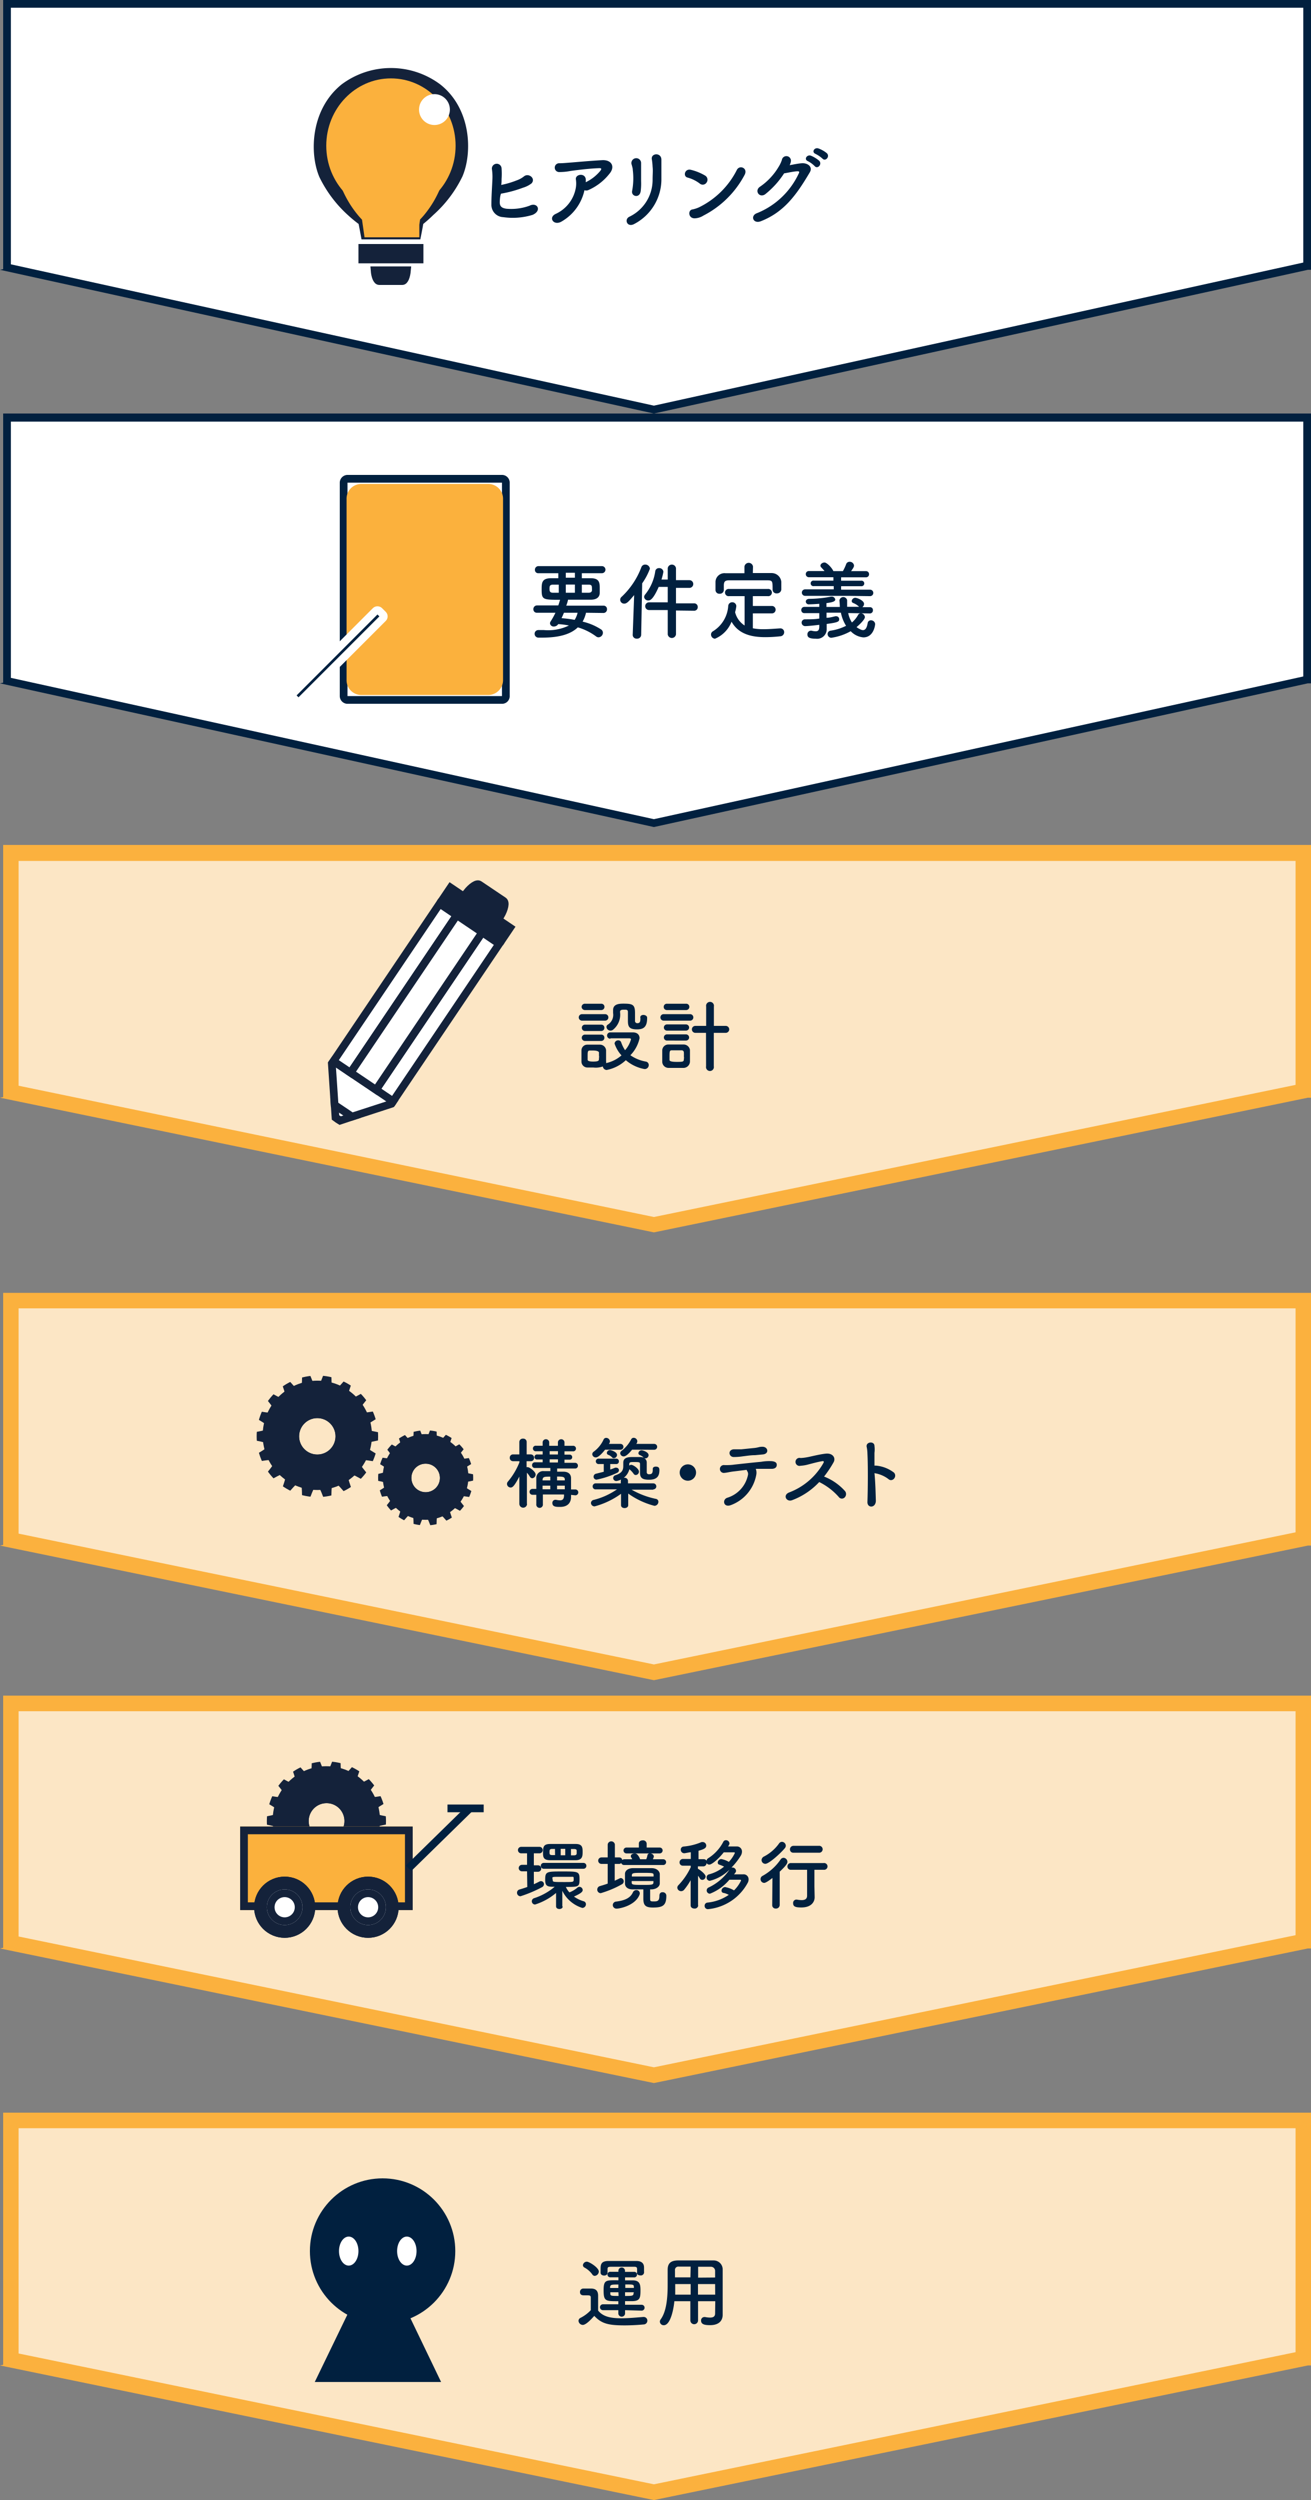 <svg id="レイヤー_1" data-name="レイヤー 1" xmlns="http://www.w3.org/2000/svg" xmlns:xlink="http://www.w3.org/1999/xlink" viewBox="0 0 169.89 323.75"><rect x="0" y="0" width="169.89" height="323.75" fill="#808080" stroke="none"/><defs><clipPath id="clip-path"><path d="M49,191.38a6.16,6.16,0,1,0,6.16-6.16h0A6.16,6.16,0,0,0,49,191.38Zm6.16-1.84a1.85,1.85,0,1,1-1.85,1.84,1.84,1.84,0,0,1,1.85-1.84Z" fill="none"/></clipPath><clipPath id="clip-path-2"><path d="M33.26,186a7.87,7.87,0,1,0,7.86-7.87A7.86,7.86,0,0,0,33.26,186Zm7.86-2.36A2.36,2.36,0,1,1,38.76,186a2.36,2.36,0,0,1,2.36-2.36Z" fill="none"/></clipPath><clipPath id="clip-path-3"><path d="M34.58,235.82a7.72,7.72,0,1,0,7.72-7.72,7.72,7.72,0,0,0-7.72,7.72Zm7.72-2.32A2.32,2.32,0,1,1,40,235.82a2.32,2.32,0,0,1,2.32-2.32Z" fill="none"/></clipPath></defs><g id="合体_60" data-name="合体 60"><path d="M.91,34.63V.5H169.39v34h0L84.74,53Z" fill="#fff"/><path d="M1.41,34.23l83.33,18.3L168.89,34V1H1.41V34.23M0,34.94l.41-.09V0H169.89V34.94h-.41L84.74,53.55Z" fill="#01203f"/></g><g id="グループ_2978" data-name="グループ 2978"><g id="グループ_2226" data-name="グループ 2226"><rect id="長方形_2285" data-name="長方形 2285" x="46.95" y="32.1" width="7.42" height="1.5" fill="#14223a" stroke="#14223a" stroke-miterlimit="10"/><path id="パス_2852" data-name="パス 2852" d="M52.74,35c-.07.8-.31,1.4-.6,1.4h-3c-.29,0-.54-.6-.6-1.4Z" fill="#14223a" stroke="#14223a" stroke-miterlimit="10"/><path id="パス_2853" data-name="パス 2853" d="M59.93,22.84a16,16,0,0,1-3.78,5A16.79,16.79,0,0,1,54.85,29c-.12.68-.25,1.35-.38,2H46.85c-.13-.68-.25-1.36-.38-2a16.79,16.79,0,0,1-1.3-1.07,16.13,16.13,0,0,1-3.78-5c-1.31-3.08-1.15-8.75,2.88-12a10.68,10.68,0,0,1,12.78,0C61.08,14.09,61.24,19.76,59.93,22.84Z" fill="#14223a"/></g><path id="パス_6718" data-name="パス 6718" d="M55.88,23.24a12.07,12.07,0,0,1-2.12,3.7c-.23.27-.48.53-.74.78L52.84,29l0,.23h-4.3c-.07-.49-.14-1-.22-1.49-.25-.25-.5-.51-.73-.78a12.31,12.31,0,0,1-2.13-3.7c-.73-2.26-.65-6.42,1.62-8.78a5,5,0,0,1,7-.2l.21.2C56.54,16.82,56.62,21,55.88,23.24Z" fill="#fbb13d" stroke="#fbb13d" stroke-miterlimit="10" stroke-width="3"/><ellipse id="楕円形_204" data-name="楕円形 204" cx="50.66" cy="18.87" rx="8.38" ry="8.72" fill="#fbb13d"/><circle id="楕円形_203" data-name="楕円形 203" cx="56.3" cy="14.19" r="2" fill="#fff"/></g><g style="isolation:isolate"><path d="M64.76,26.16c0,.53.21.78.86.87a6.92,6.92,0,0,0,3-.39c1-.51,1.65.63.41,1.18a8.75,8.75,0,0,1-3.82.3,1.59,1.59,0,0,1-1.53-1.64c0-1.09.07-1.95.13-3.24a6.76,6.76,0,0,0-.07-1.38A.62.62,0,1,1,65,21.81a10.45,10.45,0,0,1,0,1.38c0,.27,0,.53-.05.76a11.5,11.5,0,0,0,2-.59,3.19,3.19,0,0,0,.94-.51c.59-.5,1.57.24,1,.89a3.38,3.38,0,0,1-1.12.57,15.59,15.59,0,0,1-2.85.77C64.8,25.42,64.78,25.76,64.76,26.16Z" fill="#01203f"/><path d="M72.75,28.7c-1,.57-1.74-.53-.74-1a4.58,4.58,0,0,0,2.62-3.44,3.35,3.35,0,0,0,0-1c-.13-.68,1.11-.92,1.27-.11a3,3,0,0,1,0,.45,5.57,5.57,0,0,0,1.88-1.46c.19-.25.22-.39-.2-.36-1.39.05-3.16.29-3.65.36a7.58,7.58,0,0,1-1.51.14.57.57,0,1,1,.08-1.14c.47,0,1-.06,1.45-.09s2.32-.21,4.09-.31c1.23-.06,1.71.86.93,1.77a7.13,7.13,0,0,1-2.76,2.12.69.69,0,0,1-.47,0A6.19,6.19,0,0,1,72.75,28.7Z" fill="#01203f"/><path d="M81.57,28.06a5.29,5.29,0,0,0,3-4.7c0-.88.06-1.22,0-1.76a8,8,0,0,0-.09-.91c-.21-.86,1.18-1,1.23-.05,0,.46,0,.62,0,1s0,.6,0,.81,0,.45,0,.91A6.54,6.54,0,0,1,82.2,29C81.27,29.51,80.84,28.4,81.57,28.06Zm.35-3.36A8.72,8.72,0,0,0,82,22c0-.21-.08-.43-.13-.64a.63.63,0,1,1,1.21-.23c0,.31,0,.64,0,.92s0,1,0,1.4a7.88,7.88,0,0,1-.05,1.28C82.91,25.74,81.75,25.45,81.92,24.7Z" fill="#01203f"/><path d="M90.68,23.77A4.58,4.58,0,0,0,89.12,23c-.66-.14-.39-1.24.45-1a6.71,6.71,0,0,1,1.81.74.62.62,0,0,1,.19.89A.59.59,0,0,1,90.68,23.77Zm.47,4.15a2.26,2.26,0,0,1-1.05.35c-.92.08-1-1.08-.35-1.15a4,4,0,0,0,.85-.28A10.79,10.79,0,0,0,95.49,22c.36-.69,1.47-.23,1,.65A12.47,12.47,0,0,1,91.15,27.92Z" fill="#01203f"/><path d="M99.14,25.17c-.76.5-1.41-.5-.64-1a8.15,8.15,0,0,0,2.39-2.55,4.07,4.07,0,0,0,.43-.9.59.59,0,0,1,1.17.18,1.65,1.65,0,0,1-.16.49c.53-.09,1.1-.22,1.59-.25.77-.05,1.46.49,1,1.21-1.77,3-3.38,5.15-6.35,6.31-1,.36-1.38-.76-.44-1.07a10.15,10.15,0,0,0,5.39-5.15c.11-.22,0-.26-.15-.26-.44,0-1.32.2-1.76.27A11.2,11.2,0,0,1,99.14,25.17Zm5.55-4.3c-.55-.23-.12-.89.39-.71a4,4,0,0,1,1.08.66c.42.45-.21,1.12-.58.7A3.4,3.4,0,0,0,104.69,20.87Zm1-.94c-.56-.22-.16-.88.36-.71a3.68,3.68,0,0,1,1.1.62c.44.44-.18,1.11-.56.71A3.79,3.79,0,0,0,105.68,19.93Z" fill="#01203f"/></g><g id="合体_61" data-name="合体 61"><path d="M.91,88.18V54.05H169.39V88h0L84.74,106.59Z" fill="#fff"/><path d="M1.41,87.78l83.33,18.3L168.89,87.6v-33H1.41V87.78M0,88.49l.41-.09V53.55H169.89V88.49h-.41L84.74,107.1Z" fill="#01203f"/></g><g style="isolation:isolate"><path d="M75.94,79.35a4.16,4.16,0,0,1-.44,1.15,7.45,7.45,0,0,1,2.38,1,.52.52,0,0,1,.25.45.6.6,0,0,1-.55.58.52.52,0,0,1-.34-.12,7.55,7.55,0,0,0-2.36-1.17c-.92.89-2.41,1.33-4.61,1.33h-.48a.49.49,0,0,1-.51-.49.48.48,0,0,1,.5-.49h0c.24,0,.48,0,.7,0A6.14,6.14,0,0,0,73.73,81a10.56,10.56,0,0,0-1.39-.18.66.66,0,0,1-.55.31.47.47,0,0,1-.52-.41.53.53,0,0,1,.1-.27,10.24,10.24,0,0,0,.61-1.1H69.59a.44.44,0,0,1-.47-.46.47.47,0,0,1,.47-.49h2.76c.08-.23.15-.47.23-.73a.11.11,0,0,1,0,0c-2.21,0-2.39,0-2.39-1.32,0-.82,0-1.45,1.16-1.47h1v-.65H69.78a.42.42,0,0,1-.46-.43.46.46,0,0,1,.46-.49H78a.46.46,0,0,1,0,.92H75.4v.65h1.18c1.1,0,1.14.61,1.14,1.27,0,.23,0,.47,0,.62,0,.5-.34.88-1.12.89l-3,0a.15.15,0,0,1,0,.07,4.59,4.59,0,0,1-.22.7H78.2a.44.44,0,0,1,.46.47.46.46,0,0,1-.46.48Zm-3.53-3.64h-.74c-.43,0-.46.2-.46.53s.05.52.48.52h.72Zm.67,3.64c-.1.24-.2.47-.31.7a15.47,15.47,0,0,1,1.7.22,3.07,3.07,0,0,0,.38-.92Zm1.42-5.18H73.32v.64H74.5Zm0,1.53H73.32v1.06H74.5Zm1.77,1.06c.33,0,.42-.16.44-.29a1.7,1.7,0,0,0,0-.24c0-.42-.06-.52-.47-.52H75.4v1.05Z" fill="#01203f"/><path d="M82.18,77.06c-.67.79-.93,1.11-1.29,1.11a.51.51,0,0,1-.52-.5.5.5,0,0,1,.19-.39,10.14,10.14,0,0,0,2.55-3.82.52.52,0,0,1,.49-.35.6.6,0,0,1,.62.54,8.3,8.3,0,0,1-1,1.89l-.13,6.67a.51.51,0,0,1-.56.49.49.49,0,0,1-.54-.47v0Zm5.42,2v3.09a.54.54,0,0,1-1.07,0V79H84.11a.48.48,0,1,1,0-1h2.42v-2H85.36c-.76,1.74-1.16,1.76-1.35,1.76a.52.52,0,0,1-.54-.46.55.55,0,0,1,.12-.3,6.13,6.13,0,0,0,1.32-3,.47.47,0,0,1,.49-.43.53.53,0,0,1,.57.48,8.11,8.11,0,0,1-.25,1h.81V73.58a.54.54,0,0,1,1.07,0v1.55h1.74a.48.48,0,1,1,0,1H87.6v2h2.33a.46.46,0,0,1,.49.48.46.46,0,0,1-.49.48Z" fill="#01203f"/><path d="M97.56,79.43v1.93a7,7,0,0,0,1.39.12c.73,0,1.47-.07,2.17-.11h0a.49.49,0,0,1,.5.51.53.53,0,0,1-.53.52,17.65,17.65,0,0,1-1.92.11c-1.79,0-3.46-.39-4.37-2a3.93,3.93,0,0,1-2.14,2.2.54.54,0,0,1-.52-.54.48.48,0,0,1,.23-.41,4.17,4.17,0,0,0,2-3.29.51.51,0,0,1,.51-.48.52.52,0,0,1,.54.5,5,5,0,0,1-.16.79A2.88,2.88,0,0,0,96.49,81V77.2h-2a.47.47,0,1,1,0-.93h5a.47.47,0,1,1,0,.93H97.56v1.27H100a.48.48,0,0,1,.51.49.47.47,0,0,1-.51.47Zm0-5.22,2.47,0a1.26,1.26,0,0,1,1.22,1.14c0,.17,0,.39,0,.6s0,.28,0,.39a.55.55,0,0,1-.58.5.49.49,0,0,1-.55-.47v0c0-1.1,0-1.21-.66-1.22l-2.77,0-2.19,0c-.58,0-.67.19-.7.6v.65h0a.51.51,0,0,1-.55.49.49.49,0,0,1-.53-.5c0-.15,0-.32,0-.51s0-.38,0-.56A1.16,1.16,0,0,1,94,74.23l2.47,0v-.86a.56.56,0,0,1,1.11,0Z" fill="#01203f"/><path d="M109.92,77.16h-5.59a.42.42,0,1,1,0-.84l3.71,0V75.9h-2.57a.36.36,0,1,1,0-.71H108v-.44h-3.15a.4.4,0,0,1-.43-.41.39.39,0,0,1,.43-.39h2c-.14-.17-.28-.31-.42-.47a.3.3,0,0,1-.11-.23c0-.22.27-.41.53-.41s.88.57,1.15,1.12h1.23a5.91,5.91,0,0,0,.42-.9.46.46,0,0,1,.45-.31.55.55,0,0,1,.57.48c0,.17-.09.33-.38.73h1.91a.39.39,0,0,1,.42.4.39.39,0,0,1-.42.4H109v.44h2.58a.36.36,0,1,1,0,.71H109v.45l3.75,0a.42.42,0,0,1,0,.84Zm0,2.23a3.39,3.39,0,0,0,.48,1.22,3.52,3.52,0,0,0,.81-1,.39.39,0,0,1,.34-.19.54.54,0,0,1,.53.49c0,.32-.72,1-1.08,1.3a2.05,2.05,0,0,0,.43.26.89.89,0,0,0,.4.13c.29,0,.5-.25.61-.91a.41.41,0,0,1,.43-.36.53.53,0,0,1,.54.48c0,.09-.16,1.73-1.53,1.73a2.59,2.59,0,0,1-1.64-.8,7.21,7.21,0,0,1-2.51.85.48.48,0,0,1-.48-.49.43.43,0,0,1,.39-.43,6.56,6.56,0,0,0,2-.63,5,5,0,0,1-.67-1.7h-1.86V80c.4,0,.8-.12,1.15-.2h.11a.38.38,0,0,1,.38.39c0,.32-.19.42-1.62.61l0,.55v.06a1.24,1.24,0,0,1-1.42,1.3c-.86,0-1.08-.2-1.08-.55a.47.47,0,0,1,.43-.49h.1a2.35,2.35,0,0,0,.54.08c.3,0,.47-.13.47-.63v-.21c-1.2.15-1.71.17-1.81.17a.46.46,0,0,1-.48-.45.43.43,0,0,1,.43-.43c.63,0,1.27,0,1.86-.1V79.4l-1.93,0a.38.38,0,0,1-.4-.4.39.39,0,0,1,.4-.41h1.93v-.4c-.61.05-1.14.07-1.32.07h0a.38.38,0,0,1-.43-.35c0-.17.13-.34.42-.36a15.5,15.5,0,0,0,2.86-.29h.09a.45.45,0,0,1,.45.38c0,.23-.32.36-1.14.46v.5h1.73c0-.35-.05-.79-.05-.87a.51.51,0,0,1,1,0v0c0,.18,0,.35,0,.52s0,.22,0,.33h1.55l0,0a2.24,2.24,0,0,0-.78-.5.28.28,0,0,1-.18-.25.48.48,0,0,1,.45-.42c.27,0,1.15.36,1.15.79a.57.57,0,0,1-.22.43h1a.36.36,0,0,1,.37.39.39.39,0,0,1-.38.42Z" fill="#01203f"/></g><g id="グループ_2979" data-name="グループ 2979"><path id="パス_2858" data-name="パス 2858" d="M45,62H65.09a.5.5,0,0,1,.46.53V90.11a.49.49,0,0,1-.46.53H45a.51.51,0,0,1-.47-.53V62.53A.52.52,0,0,1,45,62Z" fill="#fff" stroke="#01203f"/><path id="パス_2859" data-name="パス 2859" d="M46.8,64.17H63.3a.42.42,0,0,1,.39.44V88.05a.43.43,0,0,1-.39.45H46.8a.42.42,0,0,1-.39-.45V64.61A.41.41,0,0,1,46.8,64.17Z" fill="#fbb13d" stroke="#fbb13d" stroke-width="3"/><rect id="長方形_2288" data-name="長方形 2288" x="35.89" y="84.26" width="15.82" height="1.35" rx="0.33" transform="translate(-47.23 55.85) rotate(-45)" fill="#01203f" stroke="#fff" stroke-miterlimit="10" stroke-width="1"/></g><g id="合体_62" data-name="合体 62"><path d="M1.41,305.59v-31H168.89v30.84L84.74,322.73Z" fill="#fce6c5"/><path d="M2.41,304.77l82.33,16.94,83.15-17.11v-29H2.41v29.19M0,306.32l.41-.09V273.58H169.89v32.74h-.41L84.74,323.75Z" fill="#fbb13e"/></g><g id="合体_65" data-name="合体 65"><path d="M1.41,199.42v-31H168.89v30.83L84.74,216.56Z" fill="#fce6c5"/><path d="M2.41,198.6l82.33,16.94,83.15-17.11v-29H2.41V198.6M0,200.15l.41-.09V167.42H169.89v32.73h-.41L84.74,217.58Z" fill="#fbb13e"/></g><g id="合体_66" data-name="合体 66"><path d="M1.41,141.42v-31H168.89v30.83L84.74,158.57Z" fill="#fce6c5"/><path d="M2.41,140.6l82.33,17,83.15-17.11v-29H2.41V140.6M0,142.15l.41-.08V109.42H169.89v32.73h-.41L84.74,159.59Z" fill="#fbb13e"/></g><g id="グループ_3402" data-name="グループ 3402"><rect id="長方形_2294" data-name="長方形 2294" x="43.91" y="126.28" width="19.99" height="7.24" transform="translate(-83.93 101.95) rotate(-56)" fill="#fbb13d"/><g id="グループ_1261" data-name="グループ 1261"><rect id="長方形_2290" data-name="長方形 2290" x="60.75" y="113.68" width="1.92" height="9.31" transform="translate(-70.9 103.32) rotate(-56)" fill="#14223a" stroke="#14223a" stroke-miterlimit="10" stroke-width="1"/><path id="パス_2860" data-name="パス 2860" d="M64.88,118.59c.51-.9.68-1.72.37-1.93l-3.14-2.11c-.31-.21-1,.25-1.65,1.06Z" fill="#14223a" stroke="#14223a" stroke-miterlimit="10" stroke-width="1"/><rect id="長方形_2291" data-name="長方形 2291" x="44.41" y="130.34" width="24.6" height="2.67" transform="translate(-84.17 105.06) rotate(-56)" fill="#fff" stroke="#14223a" stroke-miterlimit="10" stroke-width="1"/><path id="パス_2861" data-name="パス 2861" d="M45.63,144.6l-1.56.52-.59-.4-.11-1.64Z" fill="#fff" stroke="#14223a" stroke-miterlimit="10" stroke-width="1"/><path id="パス_2862" data-name="パス 2862" d="M50.94,142.62l-.22.32-1,.33-4.1,1.33-2.26-1.52-.29-4.3L43,137.73l.22-.31Z" fill="#fff" stroke="#14223a" stroke-miterlimit="10" stroke-width="1"/><line id="線_815" data-name="線 815" x1="50.72" y1="142.94" x2="50.94" y2="142.62" fill="none" stroke="#14223a" stroke-miterlimit="10" stroke-width="1"/><line id="線_816" data-name="線 816" x1="44.07" y1="145.12" x2="43.68" y2="144.86" fill="none" stroke="#14223a" stroke-miterlimit="10" stroke-width="1"/><rect id="長方形_2292" data-name="長方形 2292" x="38.9" y="126.63" width="24.6" height="2.67" transform="translate(-83.52 98.86) rotate(-56)" fill="#fff" stroke="#14223a" stroke-miterlimit="10" stroke-width="1"/><rect id="長方形_2293" data-name="長方形 2293" x="41.66" y="127.84" width="24.6" height="3.97" transform="translate(-83.84 101.96) rotate(-56)" fill="#fff" stroke="#14223a" stroke-miterlimit="10" stroke-width="1"/><line id="線_817" data-name="線 817" x1="43.48" y1="144.72" x2="43.87" y2="144.98" fill="none" stroke="#14223a" stroke-miterlimit="10" stroke-width="1"/></g></g><g id="グループ_3403" data-name="グループ 3403"><g id="グループ_829" data-name="グループ 829"><g id="グループ_826" data-name="グループ 826"><g clip-path="url(#clip-path)"><g id="グループ_825" data-name="グループ 825"><g id="グループ_823" data-name="グループ 823"><path id="パス_740" data-name="パス 740" d="M47.7,191.32c0,.37,2.47.51,2.54.86s-2.22,1.34-2.1,1.67,2.5-.37,2.68-.06-1.62,2-1.39,2.29,2.22-1.21,2.5-1-.84,2.45-.53,2.63,1.67-1.9,2-1.77.05,2.58.4,2.65.92-2.36,1.28-2.36.94,2.42,1.29,2.36.07-2.53.4-2.65,1.7,1.95,2,1.77-.8-2.4-.53-2.63,2.26,1.25,2.5,1-1.58-2-1.4-2.29,2.56.4,2.68.07-2.15-1.32-2.09-1.68,2.54-.49,2.54-.85-2.48-.51-2.54-.86,2.22-1.34,2.09-1.67-2.5.37-2.68.06,1.63-2,1.4-2.29-2.22,1.21-2.5,1,.84-2.45.53-2.63-1.68,1.9-2,1.77-.05-2.58-.4-2.65-.92,2.36-1.29,2.36S54.16,184,53.81,184s-.07,2.53-.4,2.65-1.7-1.95-2-1.77.8,2.4.53,2.63-2.27-1.25-2.5-1,1.57,2,1.39,2.29-2.56-.4-2.68-.07,2.16,1.32,2.1,1.68S47.7,191,47.7,191.32Z" fill="#14223a"/></g><g id="グループ_824" data-name="グループ 824"><circle id="楕円形_2" data-name="楕円形 2" cx="55.15" cy="191.26" r="5.55" fill="#14223a"/></g></g></g></g></g></g><g id="グループ_3404" data-name="グループ 3404"><circle id="楕円形_29" data-name="楕円形 29" cx="49.58" cy="291.51" r="9.42" fill="#01203f"/><path id="多角形_3" data-name="多角形 3" d="M49,291.51l8.16,16.95H40.79Z" fill="#01203f"/><ellipse id="楕円形_32" data-name="楕円形 32" cx="45.19" cy="291.51" rx="1.26" ry="1.88" fill="#fff"/><ellipse id="楕円形_33" data-name="楕円形 33" cx="52.72" cy="291.51" rx="1.26" ry="1.88" fill="#fff"/></g><g style="isolation:isolate"><path d="M75.42,132.17a.42.42,0,1,1,0-.84h3a.42.42,0,1,1,0,.84Zm3.66,2.34a.41.41,0,0,1,0-.82H82c.64,0,.88.37.88.76a4.54,4.54,0,0,1-1.19,2.2,5,5,0,0,0,2,.82.45.45,0,0,1,.38.45.52.52,0,0,1-.55.52,5.09,5.09,0,0,1-2.42-1.15,5,5,0,0,1-2.49,1.27.52.52,0,0,1-.49-.46,2.66,2.66,0,0,1-1.23.14l-.77,0a.77.77,0,0,1-.77-.79c0-.22,0-.42,0-.62s0-.54,0-.79a.75.75,0,0,1,.75-.76l.75,0,.86,0a.8.8,0,0,1,.83.71c0,.23,0,.48,0,.73s0,.5,0,.72a.59.59,0,0,1,0,.23,4.5,4.5,0,0,0,2-1,4.22,4.22,0,0,1-.9-1.53.46.46,0,0,1,.48-.42.38.38,0,0,1,.37.24A4.56,4.56,0,0,0,81,136a3.57,3.57,0,0,0,.77-1.41c0-.12-.15-.13-.22-.13H81l-1.87,0Zm-3.25-3.71a.43.43,0,0,1-.46-.41.42.42,0,0,1,.46-.41h2.08a.4.4,0,0,1,.42.41.41.41,0,0,1-.42.41Zm0,4a.41.41,0,0,1-.44-.41.41.41,0,0,1,.44-.41h2.07a.39.39,0,0,1,.42.41.4.4,0,0,1-.42.41Zm0-1.29a.4.4,0,0,1-.43-.41.4.4,0,0,1,.43-.41h2.07a.39.39,0,0,1,.42.41.4.4,0,0,1-.42.41Zm1.79,3.26c0-.16,0-.32,0-.46s-.24-.27-.75-.27h-.43c-.29,0-.29.19-.29.72,0,.16,0,.32,0,.47s.2.24.71.24.74-.06.75-.25S77.64,136.89,77.64,136.73Zm5.35-5c0-.24.2-.34.41-.34s.48.13.48.35v.07c0,1.22-.55,1.45-1.31,1.45-1.07,0-1.18-.4-1.18-1.16,0-.37,0-.8,0-1.1s-.23-.29-.42-.29c-.36,0-.6,0-.6.31a2.5,2.5,0,0,1-.9,2.28.52.52,0,0,1-.34.12.52.52,0,0,1-.52-.47.35.35,0,0,1,.17-.3,1.48,1.48,0,0,0,.69-1.5c0-.12,0-.25,0-.39v0c0-.79.8-.83,1.34-.83,1.19,0,1.5.12,1.5,1.2,0,.32,0,.58,0,.86v.14a.29.29,0,0,0,.32.33c.34,0,.38-.26.38-.61v-.09Z" fill="#01203f"/><path d="M86,132.17a.42.42,0,1,1,0-.84h3.43a.42.42,0,1,1,0,.84Zm2.62,6.12-1,0-1,0a.81.81,0,0,1-.8-.79c0-.2,0-.55,0-.87s0-.47,0-.61a.78.78,0,0,1,.78-.76l.9,0,1.07,0a.83.83,0,0,1,.84.71c0,.18,0,.48,0,.78s0,.59,0,.74A.85.85,0,0,1,88.62,138.29Zm-2.19-7.49a.4.4,0,0,1-.42-.41.4.4,0,0,1,.42-.41h2.48a.4.4,0,0,1,.42.41.41.41,0,0,1-.42.41Zm0,3.95a.4.4,0,1,1,0-.8h2.47a.4.4,0,1,1,0,.8Zm0-1.29a.4.4,0,1,1,0-.8h2.47a.4.4,0,1,1,0,.8Zm2.19,3.39a5,5,0,0,0,0-.58.28.28,0,0,0-.29-.26H87.05c-.29,0-.29.19-.29.86,0,.17,0,.32,0,.4s.07.24.91.24c.69,0,.93,0,.94-.25A2.43,2.43,0,0,0,88.64,136.85Zm2.87-3.1H90.13a.45.45,0,0,1-.47-.45.45.45,0,0,1,.47-.45h1.38v-2.5a.51.51,0,1,1,1,0v2.5H94a.46.46,0,0,1,.5.45.46.46,0,0,1-.5.45H92.5v4.33a.51.51,0,1,1-1,0Z" fill="#01203f"/></g><g style="isolation:isolate"><path d="M68.3,194.74a.48.48,0,0,1-1,0h0l0-3.53c-.64,1.23-.88,1.42-1.12,1.42a.48.48,0,0,1-.48-.46.47.47,0,0,1,.13-.32,9,9,0,0,0,1.48-2.48v-.15l-.82,0h0a.42.42,0,0,1-.43-.44.42.42,0,0,1,.44-.44h.8l0-1.63h0a.44.44,0,0,1,.48-.41.43.43,0,0,1,.47.41h0s0,.75,0,1.63h.52a.43.43,0,0,1,.44.45.41.41,0,0,1-.42.43h-.55V190a.33.33,0,0,1,.17,0c.22,0,1,.57,1,.94a.49.49,0,0,1-.43.49.39.39,0,0,1-.3-.18,3,3,0,0,0-.4-.54c0,1.56,0,4.06,0,4.06ZM74,193.58v.27c0,.56-.26,1.29-1.42,1.29-.49,0-1,0-1-.5a.39.39,0,0,1,.38-.42h.09a2.58,2.58,0,0,0,.51.07c.31,0,.52-.13.53-.6v-.16H70.35v1.24a.43.43,0,1,1-.85,0v-1.2H69a.38.38,0,1,1,0-.76h.5c0-.54,0-1,0-1.46a.88.88,0,0,1,1-.84h.82v-.41l-2,0h0a.35.35,0,0,1-.37-.37.36.36,0,0,1,.37-.37h1V189h-.67a.33.33,0,1,1,0-.65h.67v-.42h-.84a.36.36,0,1,1,0-.71h.84v-.48a.43.43,0,0,1,.85,0v.49H72.3v-.49a.43.43,0,0,1,.85,0v.49h1.07a.36.36,0,1,1,0,.71H73.15v.43h.66a.32.32,0,0,1,.34.33.31.31,0,0,1-.34.32h-.66v.41h1.36a.36.36,0,0,1,.38.37.35.35,0,0,1-.37.37h0l-2.32,0v.41H73c.74,0,1,.4,1,.84s0,1,0,1.46h.56a.38.38,0,1,1,0,.76Zm-2.69-1.19h-1c0,.15,0,.31,0,.47h1Zm0-1.17c-.71,0-.95,0-1,.37v.12h1Zm1-3.3H71.23v.43H72.3Zm0,1.06H71.23v.41H72.3Zm.88,2.61c0-.36-.28-.38-1-.38v.5h1Zm0,.8h-1v.47h1Z" fill="#01203f"/><path d="M84.67,192.91l-2.82,0A10.69,10.69,0,0,0,85,194.1a.38.38,0,0,1,.32.38.53.53,0,0,1-.51.52,10.1,10.1,0,0,1-3.4-1.59l0,1.5h0c0,.25-.23.38-.47.38s-.46-.12-.46-.38h0l0-1.47a10.36,10.36,0,0,1-3.42,1.63.46.46,0,0,1-.48-.44.43.43,0,0,1,.37-.4,9.28,9.28,0,0,0,3-1.36l-2.74,0h0a.38.38,0,0,1-.41-.38.39.39,0,0,1,.42-.4h3.23l0-.31a.4.4,0,0,1,.46-.41.42.42,0,0,1,.47.39v.33h3.28a.39.39,0,1,1,0,.78Zm-6.26-5.18c-.1.13-.78,1-1.19,1a.45.45,0,0,1-.47-.41.41.41,0,0,1,.17-.32,4,4,0,0,0,1.3-1.59.36.36,0,0,1,.33-.21.49.49,0,0,1,.49.46.42.42,0,0,1-.06.21l-.07.11h1.5a.38.38,0,1,1,0,.76Zm.67,1.86v.71c.22-.07.42-.15.64-.24a.4.4,0,0,1,.15,0,.34.34,0,0,1,.34.33.38.38,0,0,1-.25.34,11.27,11.27,0,0,1-2.65.88.38.38,0,0,1-.39-.38.4.4,0,0,1,.32-.39l1-.25v-1h-.64a.36.36,0,0,1-.39-.35.35.35,0,0,1,.39-.35h2.25a.33.33,0,0,1,.35.35.33.33,0,0,1-.35.35Zm.46-.76a.28.28,0,0,1-.22-.1,1.21,1.21,0,0,0-.49-.33.27.27,0,0,1-.19-.25.41.41,0,0,1,.43-.37c.05,0,.89.2.89.64A.44.44,0,0,1,79.54,188.83Zm3.95,0a.64.64,0,0,1,.32.57c0,.41,0,.83,0,1.22a.26.26,0,0,0,.29.29c.3,0,.49-.06.49-.57v-.12c0-.21.19-.3.39-.3.44,0,.47.25.47.46,0,.68-.23,1.24-1.32,1.24-.79,0-1.19-.16-1.19-.9,0-.4,0-.84,0-1.11s-.1-.28-.78-.28c-.43,0-.62,0-.62.29v.18a.38.38,0,0,1,.26-.11c.25,0,1,.49,1,.89a.44.44,0,0,1-.41.43.32.32,0,0,1-.28-.16,2.86,2.86,0,0,0-.54-.58l0-.05a2.08,2.08,0,0,1-1.68,1.57.4.4,0,0,1-.43-.39.4.4,0,0,1,.31-.37c.88-.28,1-.72,1-1.18,0-.14,0-.29,0-.43v0c0-.72.69-.74,1.32-.74h.88a1.38,1.38,0,0,1,.44.08l0,0a1.25,1.25,0,0,0-.49-.33.27.27,0,0,1-.19-.25.41.41,0,0,1,.43-.37c.12,0,.89.21.89.64a.44.44,0,0,1-.42.41Zm-1.58-1.1c-.43.53-.82.87-1.08.87a.45.45,0,0,1-.46-.41.4.4,0,0,1,.18-.31,4.52,4.52,0,0,0,1.25-1.5.35.35,0,0,1,.32-.19.48.48,0,0,1,.47.44.55.55,0,0,1-.14.35h2.33a.38.38,0,1,1,0,.76Z" fill="#01203f"/><path d="M89.14,191.75a1.06,1.06,0,1,1,1.06-1.06A1.06,1.06,0,0,1,89.14,191.75Z" fill="#01203f"/><path d="M98,191a5.16,5.16,0,0,1-3.27,3.9c-1,.38-1.17-.73-.47-.95a3.9,3.9,0,0,0,2.68-3,.67.67,0,0,0-.12-.46.32.32,0,0,1-.06-.15l-1.62.2c-.57.06-.92.17-1.24.19a.51.51,0,1,1,0-1c.36,0,.82,0,1.26-.07.76-.08,2.43-.27,3.47-.36a6,6,0,0,1,1.42-.08c.45.06.62.21.61.5s-.23.49-.66.49c-.61,0-1.15,0-1.72,0l-.34,0A1.41,1.41,0,0,1,98,191Zm-.15-2.56c-.59,0-1.15.1-1.59.15a8,8,0,0,1-1.18.09c-.64,0-.8-.93,0-1,.35,0,.62,0,1,0l1.77-.18a4.17,4.17,0,0,0,.46-.09,1.83,1.83,0,0,1,.49-.06c.76,0,.92.95,0,1Z" fill="#01203f"/><path d="M102.65,194.27c-.74.28-1.25-.66-.39-1a8.61,8.61,0,0,0,4.46-3.84c.08-.16,0-.23-.09-.22-.48.05-1.63.37-1.88.43a4.53,4.53,0,0,1-1,.17.52.52,0,1,1,0-1,6.19,6.19,0,0,0,.89-.11c.36-.06,1.57-.38,2.4-.46s1.29.51,1,1.09a14.61,14.61,0,0,1-1.25,1.88,7.11,7.11,0,0,1,2.73,1.9.62.62,0,0,1-.09.83.5.5,0,0,1-.74-.09,8.2,8.2,0,0,0-2.53-1.93A9.23,9.23,0,0,1,102.65,194.27Z" fill="#01203f"/><path d="M113.5,194.33c0,.47-.26.73-.54.76s-.57-.16-.55-.61c.06-1.63.08-4.78,0-6.23a4.49,4.49,0,0,0-.09-.84c-.19-.71,1-.85,1-.16a3.52,3.52,0,0,1,0,.89c0,.4,0,1,0,1.65h.17a4.51,4.51,0,0,1,2.36.91c.47.51-.22,1.31-.74.82a4,4,0,0,0-1.79-.75C113.45,192.06,113.47,193.44,113.5,194.33Z" fill="#01203f"/></g><g style="isolation:isolate"><path d="M75.52,301.07a.57.57,0,0,1-.55-.53.43.43,0,0,1,.25-.38,4.79,4.79,0,0,0,1.34-1c0-.45,0-.84,0-1.22v-.41c0-.26-.12-.29-.46-.29h-.39c-.19,0-.55,0-.55-.43a.43.43,0,0,1,.42-.45h1c.64,0,.93.3.93.94s0,1.27,0,1.91c.63.8,1.65,1,3,1,1,0,2.09-.11,2.85-.17h.05a.47.47,0,0,1,.48.48.49.49,0,0,1-.5.49c-.63.06-1.55.12-2.46.12-2.17,0-3-.26-3.92-1.23C76.53,300.44,75.91,301.07,75.52,301.07Zm1.22-6.56a3,3,0,0,0-1-.87.35.35,0,0,1-.2-.31.51.51,0,0,1,.51-.45c.3,0,1.55.77,1.55,1.28a.58.58,0,0,1-.54.56A.39.39,0,0,1,76.74,294.51ZM81,299.16v.47a.44.44,0,0,1-.87,0v-.47h-2a.38.38,0,1,1,0-.76h2V298c-1.66,0-1.91,0-1.91-1.41s.33-1.3,1.92-1.3v-.39h-1a.36.36,0,1,1,0-.71h1V294a.43.43,0,0,1,.85,0v.2h1.14a.36.36,0,1,1,0,.71H81v.39h1c.94,0,1,.59,1,1.29,0,.94-.06,1.37-1,1.4H81v.47h2.15a.38.38,0,0,1,0,.76Zm1.56-4.85v-.44c0-.24-.07-.33-.35-.33H79.17c-.39,0-.44.08-.44.33v.46h0c0,.23-.23.35-.44.35s-.46-.12-.46-.36v-.42c0-.58,0-1.1,1-1.11l1.8,0,1.83,0c.64,0,1,.27,1,.85,0,.15,0,.35,0,.53a.42.42,0,0,1-.48.49c-.23,0-.45-.12-.45-.35Zm-2.42,1.53c-.92,0-1.06,0-1.08.38v.07h1.07Zm0,1H79.09V297c0,.31.1.32,1.07.32Zm2-.67c0-.34-.06-.34-1.11-.34v.45h1.12Zm0,.67H81v.48c.88,0,1.09,0,1.1-.33Z" fill="#01203f"/><path d="M92.69,298H90.46v2.48a.48.48,0,0,1-1,0V298H87.39c-.13,1.32-.57,3.11-1.37,3.11a.49.49,0,0,1-.51-.46.51.51,0,0,1,.1-.29c.78-1.05.91-2.88.91-4.5,0-.71,0-1.37,0-1.92v0c0-.83.39-1.2,1.3-1.22l2.44,0,2.2,0a1.16,1.16,0,0,1,1.19,1.11c0,1.47,0,3.46,0,4.56l0,1.37v0c0,.7-.42,1.34-1.63,1.34-.66,0-1.17-.08-1.17-.59a.43.43,0,0,1,.43-.46h.1a3.25,3.25,0,0,0,.63.07c.51,0,.66-.21.66-.55Zm-3.19-2.22h-2c0,.44,0,.91,0,1.37h2Zm0-2.26-1.55,0a.43.43,0,0,0-.48.49v.9h2Zm3.17,1.41c0-.29,0-.57,0-.81a.54.54,0,0,0-.58-.58c-.54,0-1.08,0-1.62,0v1.41Zm0,.85H90.45v1.37h2.23Z" fill="#01203f"/></g><g id="グループ_3405" data-name="グループ 3405"><g id="グループ_829-2" data-name="グループ 829-2"><g id="グループ_826-2" data-name="グループ 826-2"><g clip-path="url(#clip-path-2)"><g id="グループ_825-2" data-name="グループ 825-2"><g id="グループ_823-2" data-name="グループ 823-2"><path id="パス_740-2" data-name="パス 740-2" d="M31.61,186c0,.47,3.16.65,3.24,1.1s-2.83,1.7-2.68,2.13,3.2-.48,3.42-.08-2.07,2.57-1.77,2.92,2.83-1.54,3.18-1.25-1.07,3.12-.68,3.35,2.14-2.41,2.57-2.26.06,3.3.52,3.39,1.17-3,1.64-3,1.19,3.08,1.63,3,.09-3.23.52-3.39,2.17,2.49,2.57,2.26-1-3.06-.68-3.35,2.89,1.6,3.19,1.25-2-2.53-1.78-2.92,3.26.51,3.42.08-2.76-1.68-2.68-2.13,3.24-.63,3.24-1.1-3.16-.65-3.24-1.09,2.83-1.71,2.68-2.14-3.2.48-3.42.09,2.07-2.58,1.78-2.93-2.84,1.54-3.19,1.25,1.07-3.12.68-3.35-2.14,2.41-2.57,2.26-.06-3.3-.52-3.39-1.17,3-1.63,3-1.2-3.08-1.64-3-.09,3.23-.52,3.39-2.17-2.49-2.57-2.26,1,3.06.68,3.35-2.89-1.6-3.18-1.25,2,2.53,1.77,2.93-3.26-.52-3.42-.09,2.76,1.68,2.68,2.14S31.61,185.48,31.61,186Z" fill="#14223a"/></g><g id="グループ_824-2" data-name="グループ 824-2"><circle id="楕円形_2-2" data-name="楕円形 2-2" cx="41.12" cy="185.87" r="7.08" fill="#14223a"/></g></g></g></g></g></g><g id="合体_91" data-name="合体 91"><path d="M1.41,251.59v-31H168.89v30.84L84.74,268.73Z" fill="#fce6c5"/><path d="M2.41,250.77l82.33,16.94,83.15-17.11v-29H2.41v29.19M0,252.32l.41-.09V219.58H169.89v32.74h-.41L84.74,269.75Z" fill="#fbb13e"/></g><g style="isolation:isolate"><path d="M68.3,242.33h-.66a.42.42,0,0,1,0-.84h.66V240h-.76a.42.42,0,1,1,0-.84h2.37a.42.42,0,0,1,0,.84h-.73v1.55h.54a.42.42,0,0,1,0,.84h-.54V244c.26-.11.49-.23.71-.34a.49.49,0,0,1,.22-.06.39.39,0,0,1,.38.39.46.46,0,0,1-.28.41,16.72,16.72,0,0,1-2.76,1.16.45.45,0,0,1-.45-.46.43.43,0,0,1,.33-.42c.32-.09.65-.2,1-.32Zm4.62,4.54c0,.23-.21.34-.43.34s-.43-.11-.43-.35l0-1.73a7.91,7.91,0,0,1-2.72,1.5.42.42,0,0,1-.13-.82,7.78,7.78,0,0,0,2.67-1.48h-.23c-.81,0-1-.18-1-.92,0-1.06.2-1.06,2.24-1.06s2.21,0,2.21,1-.11,1-1.77,1a2.61,2.61,0,0,0,.44.69l.07,0a3.66,3.66,0,0,0,1-.61.4.4,0,0,1,.25-.09.43.43,0,0,1,.42.41c0,.23-.22.44-1.13.85a4.2,4.2,0,0,0,1.26.61.39.39,0,0,1,.29.38.48.48,0,0,1-.47.48,4.28,4.28,0,0,1-2.59-2.22l0,2.05ZM70.46,242a.38.38,0,0,1,0-.76h5.15a.38.38,0,0,1,0,.76Zm2.46-1.11H71.3c-.8,0-.93-.33-.93-.88,0-.77,0-1.21.9-1.22h3.35c.85,0,.88.48.88,1s0,1.09-.88,1.1Zm-1-1.46h-.34c-.34,0-.37.12-.37.4s0,.4.39.4h.33Zm-.29,4.09c0,.19.17.2,1.45.2s1.26,0,1.26-.36,0-.32-.3-.32H72.74c-1.14,0-1.15,0-1.16.17Zm1.62-4.1h-.59v.83h.59Zm1.48.24c0-.14-.07-.21-.35-.22h-.39v.82h.4c.25,0,.33-.11.34-.22Z" fill="#01203f"/><path d="M80.91,241.51a.39.39,0,0,1-.41-.26.32.32,0,0,1-.27.12h-.57v2.18l.63-.3a.37.37,0,0,1,.18-.05.43.43,0,0,1,.12.81,13.19,13.19,0,0,1-2.74,1.15.45.45,0,0,1-.45-.47.46.46,0,0,1,.35-.45c.34-.1.68-.2,1-.32v-2.55h-.81a.42.42,0,0,1,0-.84h.81v-1.68a.47.47,0,0,1,.93,0v1.68h.57a.37.37,0,0,1,.38.34.43.43,0,0,1,.3-.1h1a2.14,2.14,0,0,0-.17-.3.23.23,0,0,1,0-.15c0-.18.25-.3.48-.3a.45.45,0,0,1,.31.1,1.64,1.64,0,0,1,.4.65h.79a2.07,2.07,0,0,0,.16-.52.29.29,0,0,1,.28-.24h-3a.38.38,0,1,1,0-.76h1.61v-.52h0c0-.28.25-.41.5-.41a.46.46,0,0,1,.51.41h0v.52h1.69a.38.38,0,1,1,0,.76H84.24c.24,0,.49.18.49.4a1.16,1.16,0,0,1-.13.36h1.31a.37.37,0,0,1,.41.37.37.37,0,0,1-.41.37Zm-1,5.65a.47.47,0,0,1-.5-.46.46.46,0,0,1,.44-.45c1.08-.14,1.82-.44,2.16-1.18a.49.49,0,0,1,.45-.31.43.43,0,0,1,.45.42.6.6,0,0,1-.06.24C82.26,246.79,80.3,247.16,79.93,247.16Zm5.55-1.75a.37.37,0,0,1,.41-.37.45.45,0,0,1,.48.44c0,1.28-.45,1.54-1.74,1.54-1,0-1.24-.31-1.24-1.18,0-.38,0-.84,0-1.17l-1.38,0c-.65,0-1-.32-1-.77,0-.18,0-.37,0-.56s0-.48,0-.68c0-.36.33-.72,1-.74l1.19,0,1.26,0c.63,0,1,.34,1.06.73,0,.18,0,.4,0,.62s0,.43,0,.62c0,.42-.46.76-1.06.78h-.19c0,.35,0,.89,0,1.22s.07.34.5.34.7-.06.7-.7v-.09ZM84.7,243s0-.11,0-.16c0-.3-.07-.31-1.43-.31-1.17,0-1.37,0-1.39.32,0,0,0,.1,0,.15Zm-2.84.59c0,.07,0,.13,0,.19,0,.3.19.31,1.39.31s1.42,0,1.43-.32c0-.06,0-.12,0-.18Z" fill="#01203f"/><path d="M90.48,246.74a.44.44,0,0,1-.49.41c-.25,0-.49-.13-.49-.41h0l0-3.26a8,8,0,0,1-.84,1.23.5.5,0,0,1-.39.19.49.49,0,0,1-.5-.46.47.47,0,0,1,.15-.32,8.62,8.62,0,0,0,1.59-2.32v-.2l-1,0h0a.42.42,0,0,1-.45-.43.44.44,0,0,1,.46-.44h1l0-.87c-.16,0-.74.13-.84.13a.45.45,0,0,1-.46-.47.39.39,0,0,1,.37-.4,7.59,7.59,0,0,0,2.33-.58l.17,0a.46.46,0,0,1,.43.47c0,.36-.43.49-1,.66,0,.21,0,.62,0,1.09h.66a.43.43,0,0,1,.38.2.45.45,0,0,1,.24-.34,5.51,5.51,0,0,0,1.92-2.09.38.38,0,0,1,.36-.23.45.45,0,0,1,.45.41c0,.07,0,.12-.18.4l1.11,0a.65.65,0,0,1,.69.68,1,1,0,0,1-.14.49,8.31,8.31,0,0,1-1.22,1.56.32.32,0,0,1,.14,0,.46.46,0,0,1,.45.42c0,.11,0,.17-.26.46l1.19,0a.64.64,0,0,1,.7.65.92.92,0,0,1-.11.44,6.54,6.54,0,0,1-5.14,3.42.42.42,0,0,1-.45-.43.41.41,0,0,1,.37-.42,5.92,5.92,0,0,0,2.76-1,2.42,2.42,0,0,0-.66-.25.29.29,0,0,1-.28-.3.49.49,0,0,1,.47-.46,3.45,3.45,0,0,1,1.15.43,4.46,4.46,0,0,0,.91-1.27.1.1,0,0,0-.1-.11l-1.41,0a6.25,6.25,0,0,1-2.52,1.81.42.42,0,0,1-.42-.43.41.41,0,0,1,.26-.38,6.66,6.66,0,0,0,2.69-2.3,5.49,5.49,0,0,1-2.55,1.44.42.42,0,0,1-.41-.44.4.4,0,0,1,.32-.4,5,5,0,0,0,1.94-1,4.6,4.6,0,0,0-.61-.25.27.27,0,0,1-.21-.27.49.49,0,0,1,.44-.46,3,3,0,0,1,1,.37,4.43,4.43,0,0,0,.77-1.13c0-.06,0-.11-.09-.11H93.79c-.68.86-1.54,1.59-1.87,1.59a.41.41,0,0,1-.36-.2.42.42,0,0,1-.44.43h0l-.68,0V242h0c.26.13,1,.69,1,1a.45.45,0,0,1-.43.44.36.36,0,0,1-.31-.18,3.21,3.21,0,0,0-.24-.36c0,1.54,0,3.85,0,3.85Z" fill="#01203f"/><path d="M100.1,243.19c-.78.61-1,.64-1.07.64a.48.48,0,0,1-.47-.49.46.46,0,0,1,.26-.42,6.87,6.87,0,0,0,2.35-2.14.47.47,0,0,1,.37-.2.53.53,0,0,1,.5.51c0,.14,0,.35-1,1.29l0,4.33a.47.47,0,0,1-.5.44.43.43,0,0,1-.47-.42v0Zm-.92-1.83a.49.49,0,0,1-.49-.48.54.54,0,0,1,.32-.47,5.46,5.46,0,0,0,1.94-1.68.48.48,0,0,1,.38-.22.52.52,0,0,1,.5.5.51.51,0,0,1-.13.33C101.22,239.93,99.67,241.36,99.18,241.36Zm6.39,4.33v0c0,.58-.41,1.32-1.72,1.32-.76,0-1.07-.11-1.07-.55a.43.43,0,0,1,.4-.47h.08a3.47,3.47,0,0,0,.63.07c.39,0,.7-.13.7-.57,0-1,0-2.2,0-3.36H102.5a.42.42,0,0,1-.46-.42.44.44,0,0,1,.46-.45h4.23a.44.44,0,1,1,0,.87h-1.19c0,.77,0,1.5,0,2.14Zm-2.74-5.77a.42.42,0,0,1-.46-.43.45.45,0,0,1,.46-.46h3.26a.45.45,0,1,1,0,.89Z" fill="#01203f"/></g><g id="グループ_3406" data-name="グループ 3406"><g id="グループ_3068" data-name="グループ 3068"><g id="グループ_826-3" data-name="グループ 826-3"><g clip-path="url(#clip-path-3)"><g id="グループ_825-3" data-name="グループ 825-3"><g id="グループ_823-3" data-name="グループ 823-3"><path id="パス_740-3" data-name="パス 740-3" d="M33,235.74c0,.46,3.1.64,3.18,1.08s-2.78,1.68-2.63,2.1,3.14-.47,3.36-.08-2,2.52-1.74,2.86,2.78-1.51,3.12-1.22-1,3.07-.66,3.29,2.1-2.37,2.52-2.22.06,3.25.51,3.32,1.15-3,1.6-3,1.18,3,1.61,3,.09-3.16.51-3.32,2.13,2.45,2.52,2.22-1-3-.66-3.29,2.83,1.57,3.12,1.22-2-2.48-1.74-2.87,3.2.51,3.35.09-2.7-1.65-2.62-2.1,3.18-.62,3.18-1.08-3.1-.64-3.18-1.07,2.78-1.68,2.62-2.1-3.13.47-3.35.08,2-2.53,1.74-2.87-2.78,1.51-3.13,1.22,1.06-3.06.67-3.29-2.1,2.37-2.52,2.22-.06-3.24-.51-3.32-1.15,2.95-1.61,2.95-1.17-3-1.6-2.95-.09,3.17-.51,3.32-2.14-2.44-2.52-2.22,1,3,.66,3.29-2.84-1.56-3.13-1.22,2,2.48,1.75,2.87-3.2-.51-3.36-.08,2.7,1.64,2.63,2.1S33,235.29,33,235.74Z" fill="#14223a"/></g><g id="グループ_824-3" data-name="グループ 824-3"><circle id="楕円形_2-3" data-name="楕円形 2-3" cx="42.29" cy="235.67" r="6.95" fill="#14223a"/></g></g></g></g></g><g id="グループ_3069" data-name="グループ 3069"><g id="長方形_4200" data-name="長方形 4200"><rect x="31.12" y="236.53" width="22.36" height="10.82" fill="#fbb13d"/><rect x="31.62" y="237.03" width="21.36" height="9.82" fill="none" stroke="#14223a"/></g><line id="線_1496" data-name="線 1496" x1="52.94" y1="241.94" x2="60.87" y2="234.18" fill="none" stroke="#01203f"/><line id="線_1497" data-name="線 1497" x1="57.99" y1="234.18" x2="62.68" y2="234.18" fill="none" stroke="#01203f"/></g><g id="楕円形_271" data-name="楕円形 271"><circle cx="36.89" cy="246.98" r="3.96" fill="#14223a"/><circle cx="36.89" cy="246.98" r="3.46" fill="none" stroke="#14223a"/></g><g id="楕円形_272" data-name="楕円形 272"><circle cx="36.89" cy="246.98" r="2.31" fill="#fff"/><circle cx="36.89" cy="246.98" r="1.81" fill="none" stroke="#14223a"/></g><g id="楕円形_273" data-name="楕円形 273"><circle cx="47.7" cy="246.98" r="3.96" fill="#14223a"/><circle cx="47.7" cy="246.98" r="3.46" fill="none" stroke="#14223a"/></g><g id="楕円形_274" data-name="楕円形 274"><circle cx="47.7" cy="246.98" r="2.31" fill="#fff"/><circle cx="47.7" cy="246.98" r="1.81" fill="none" stroke="#14223a"/></g></g></svg>
